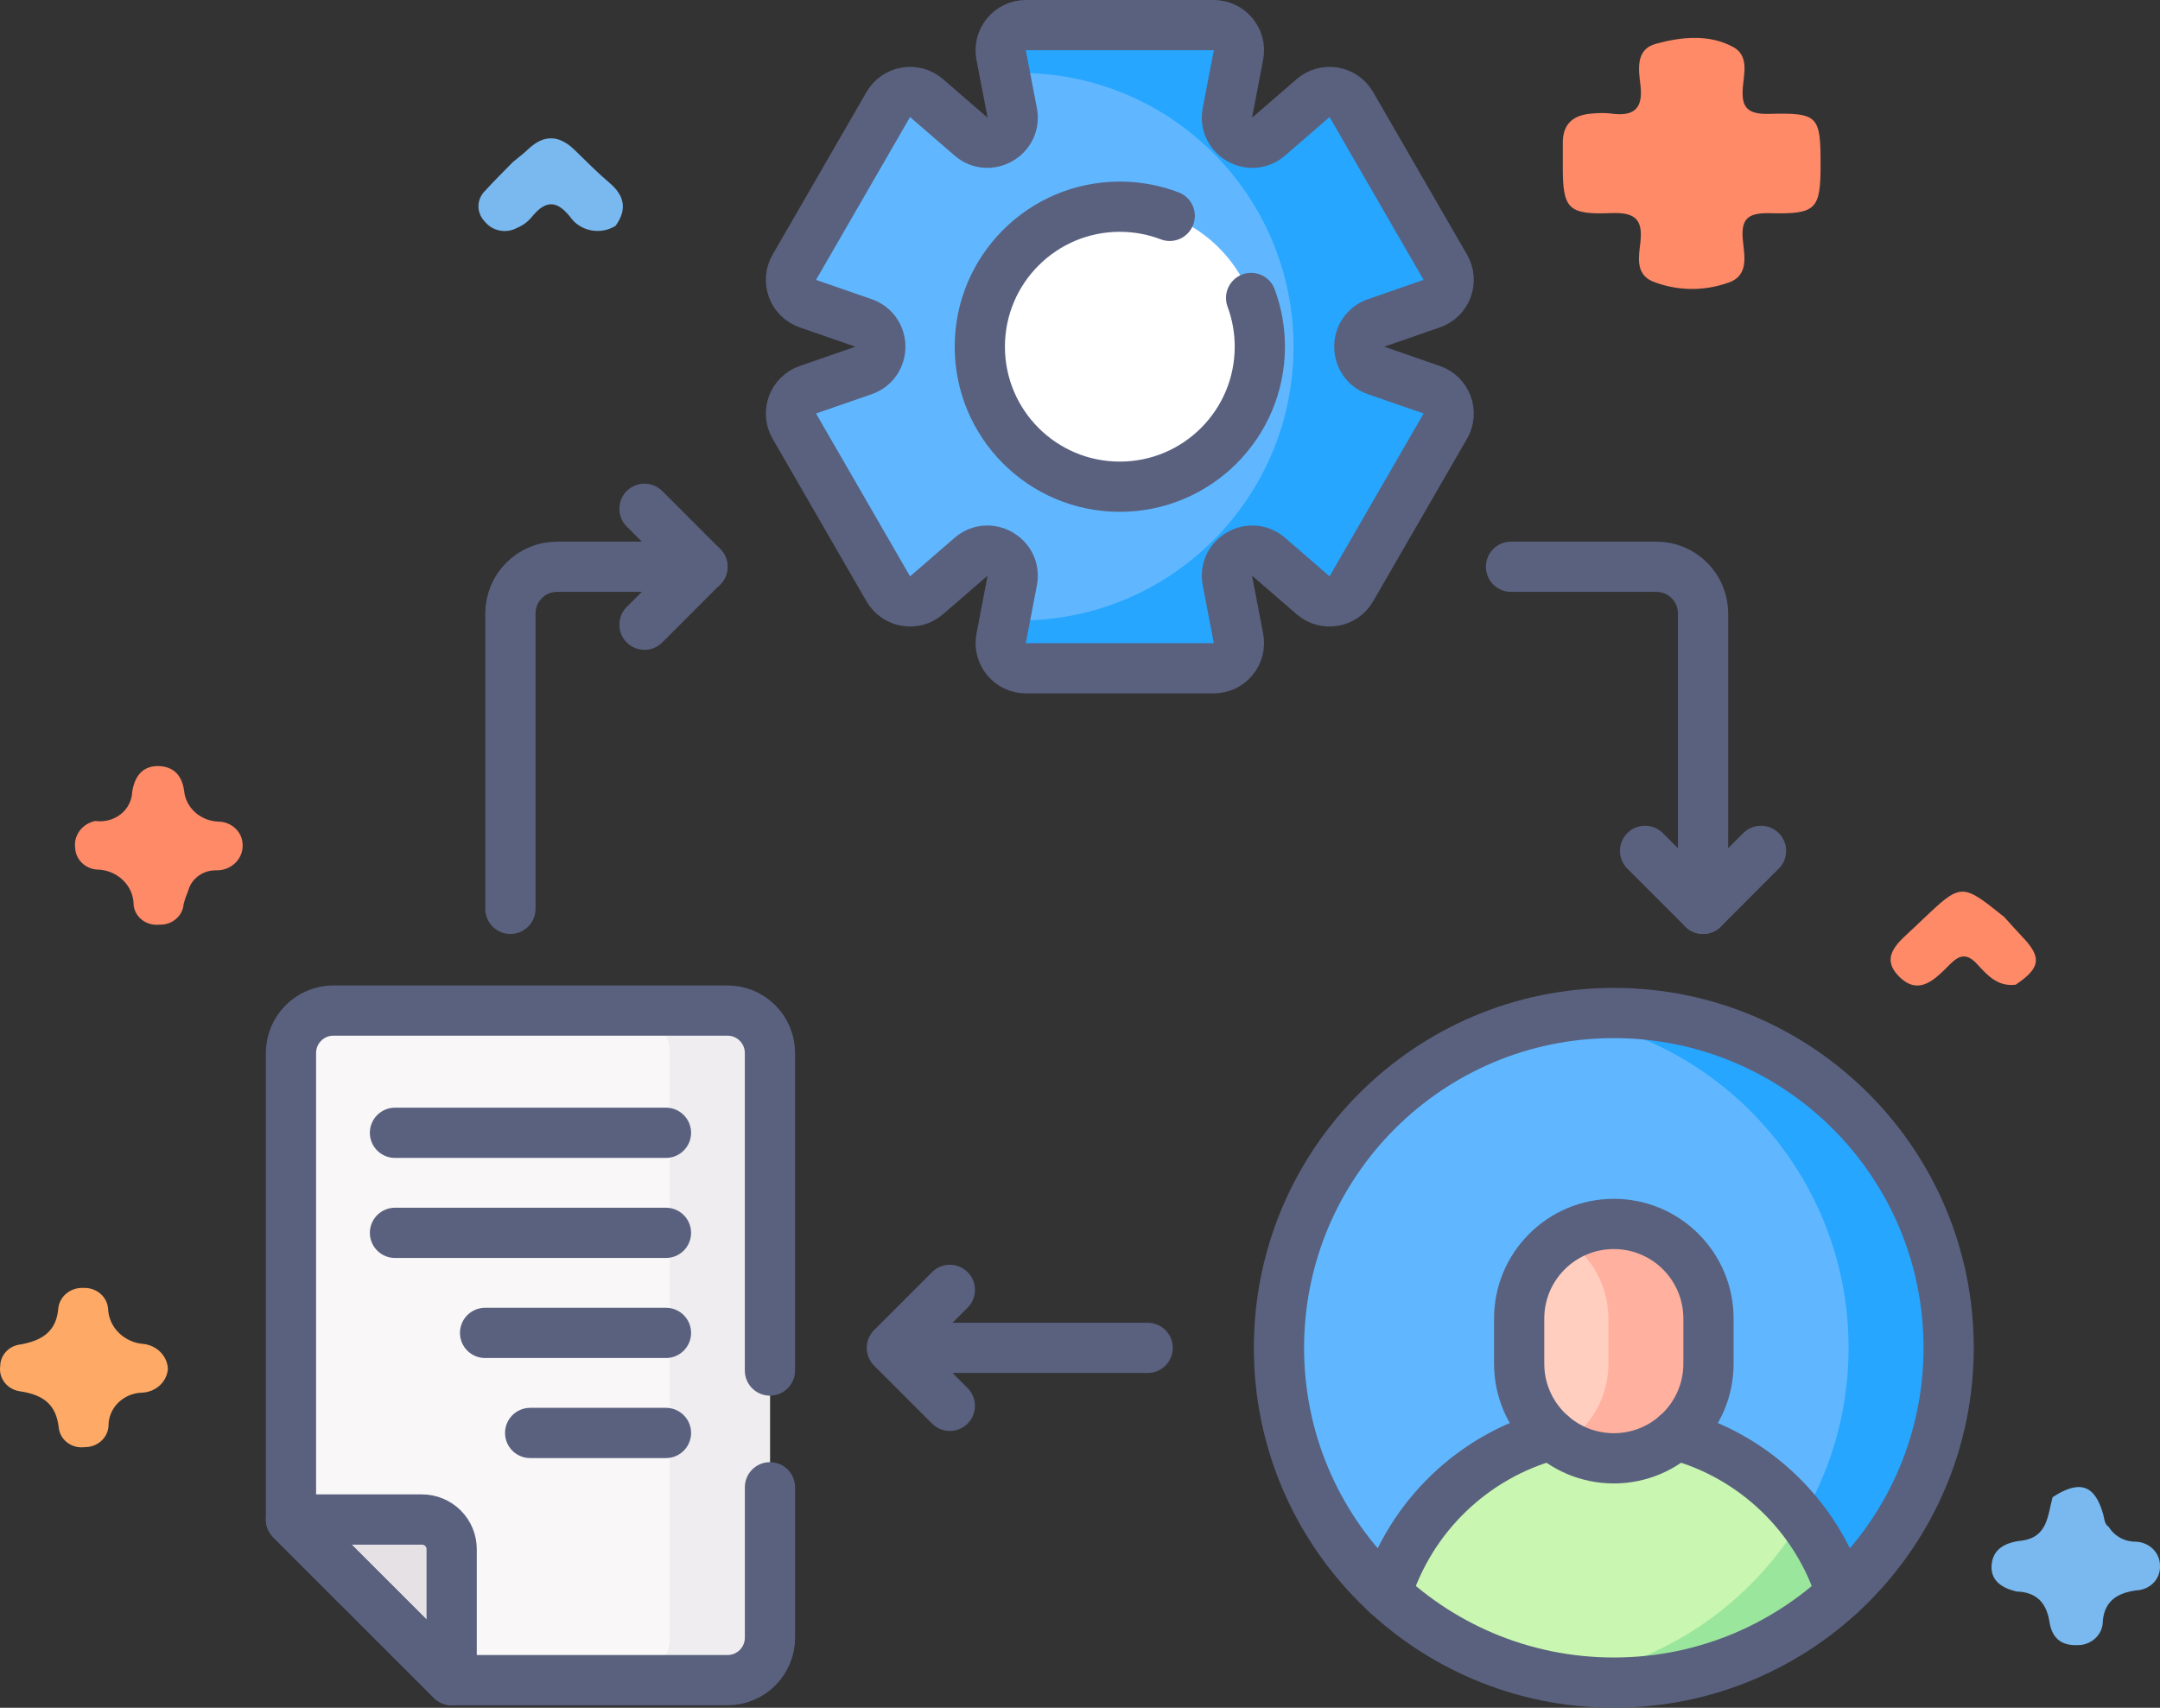 <svg width="86" height="68" viewBox="0 0 86 68" fill="none" xmlns="http://www.w3.org/2000/svg">
<rect x="0" y="0" width="86" height="68" fill="#333333" stroke="none"/>
<path d="M80.288 63.37C79.709 63.236 79.253 62.939 79.294 62.331C79.337 61.696 79.807 61.425 80.461 61.349C81.54 61.224 81.521 60.337 81.725 59.614C82.798 58.913 83.409 59.117 83.738 60.296C83.789 60.477 83.779 60.676 83.962 60.801C84.072 60.982 84.231 61.132 84.422 61.235C84.614 61.338 84.831 61.391 85.051 61.387C85.311 61.4 85.555 61.509 85.732 61.69C85.909 61.871 86.005 62.111 85.999 62.358C86.004 62.48 85.984 62.602 85.94 62.717C85.895 62.831 85.828 62.937 85.74 63.027C85.653 63.116 85.547 63.189 85.43 63.24C85.314 63.291 85.187 63.32 85.058 63.325C84.311 63.428 83.805 63.733 83.723 64.531C83.727 64.661 83.702 64.791 83.651 64.912C83.599 65.033 83.522 65.142 83.424 65.234C83.326 65.325 83.21 65.396 83.082 65.443C82.954 65.49 82.817 65.511 82.679 65.505C81.994 65.522 81.69 65.151 81.6 64.581C81.483 63.849 81.112 63.395 80.288 63.37Z" fill="#79B9EF"/>
<path d="M80.252 39.209C79.529 39.297 79.123 38.826 78.719 38.389C78.331 37.968 78.039 37.995 77.641 38.393C77.08 38.956 76.406 39.7 75.598 38.869C74.807 38.056 75.647 37.476 76.219 36.926C76.314 36.834 76.412 36.743 76.508 36.651C78.092 35.145 78.092 35.145 79.8 36.514C80.04 36.778 80.274 37.047 80.521 37.305C81.304 38.121 81.245 38.545 80.252 39.209Z" fill="#FF8A68"/>
<path d="M6.685 54.503C6.667 54.75 6.554 54.983 6.369 55.157C6.183 55.331 5.937 55.436 5.677 55.451C5.314 55.457 4.968 55.599 4.714 55.845C4.461 56.092 4.32 56.423 4.321 56.768C4.311 56.999 4.207 57.217 4.031 57.376C3.855 57.535 3.62 57.623 3.377 57.621C3.256 57.637 3.134 57.63 3.016 57.601C2.898 57.572 2.787 57.52 2.691 57.449C2.594 57.379 2.514 57.291 2.454 57.19C2.394 57.089 2.356 56.978 2.341 56.863C2.24 55.911 1.719 55.535 0.78 55.396C0.538 55.358 0.322 55.231 0.178 55.042C0.034 54.854 -0.026 54.619 0.01 54.389C0.012 54.176 0.096 53.97 0.247 53.812C0.398 53.654 0.605 53.554 0.828 53.532C1.679 53.376 2.251 53.012 2.321 52.088C2.348 51.856 2.468 51.643 2.656 51.493C2.845 51.343 3.086 51.268 3.331 51.283C3.576 51.273 3.814 51.355 3.996 51.511C4.177 51.666 4.288 51.883 4.303 52.114C4.318 52.474 4.472 52.816 4.736 53.075C5 53.333 5.355 53.49 5.733 53.516C5.988 53.548 6.223 53.665 6.397 53.845C6.571 54.026 6.673 54.258 6.685 54.503Z" fill="#FEAA66"/>
<path d="M20.414 6.458C20.619 6.287 20.834 6.127 21.026 5.944C21.661 5.337 22.272 5.378 22.884 5.976C23.337 6.418 23.782 6.87 24.265 7.279C24.877 7.797 24.972 8.351 24.509 8.991C24.366 9.081 24.205 9.143 24.037 9.174C23.868 9.204 23.695 9.203 23.526 9.17C23.358 9.137 23.199 9.072 23.057 8.981C22.915 8.889 22.793 8.771 22.699 8.635C22.119 7.902 21.663 8.024 21.148 8.669C20.997 8.844 20.805 8.983 20.586 9.073C20.377 9.188 20.131 9.226 19.895 9.179C19.659 9.133 19.448 9.006 19.304 8.823C19.138 8.656 19.047 8.435 19.049 8.205C19.052 7.976 19.148 7.756 19.318 7.593C19.669 7.205 20.048 6.836 20.414 6.458Z" fill="#79B9EF"/>
<path d="M3.801 32.689C3.979 32.714 4.16 32.703 4.333 32.657C4.506 32.611 4.667 32.531 4.805 32.421C4.944 32.312 5.056 32.176 5.134 32.022C5.213 31.869 5.257 31.701 5.263 31.531C5.351 30.964 5.633 30.506 6.276 30.504C6.887 30.502 7.244 30.859 7.329 31.475C7.358 31.802 7.511 32.108 7.759 32.336C8.008 32.564 8.335 32.699 8.68 32.714C8.809 32.714 8.937 32.739 9.056 32.785C9.175 32.832 9.283 32.901 9.374 32.988C9.465 33.074 9.537 33.177 9.587 33.29C9.636 33.404 9.661 33.525 9.661 33.647C9.665 33.778 9.642 33.908 9.592 34.03C9.542 34.153 9.467 34.264 9.371 34.358C9.276 34.452 9.161 34.527 9.034 34.578C8.907 34.629 8.77 34.655 8.632 34.655C8.376 34.645 8.123 34.718 7.917 34.864C7.71 35.009 7.562 35.217 7.498 35.453C7.423 35.631 7.36 35.814 7.311 36C7.294 36.23 7.183 36.443 7.002 36.596C6.821 36.749 6.585 36.828 6.343 36.818C6.223 36.831 6.101 36.822 5.984 36.791C5.867 36.759 5.758 36.706 5.663 36.635C5.568 36.563 5.489 36.474 5.43 36.373C5.372 36.273 5.335 36.162 5.321 36.047C5.323 35.862 5.286 35.677 5.213 35.505C5.139 35.332 5.031 35.175 4.893 35.043C4.756 34.91 4.592 34.805 4.412 34.733C4.231 34.661 4.037 34.623 3.841 34.622C3.616 34.601 3.407 34.503 3.251 34.347C3.096 34.191 3.004 33.987 2.994 33.773C2.958 33.529 3.022 33.281 3.172 33.079C3.321 32.878 3.546 32.738 3.801 32.689Z" fill="#FF8A68"/>
<path d="M72.486 6.535C72.486 8.335 72.325 8.533 70.485 8.489C69.653 8.468 69.32 8.663 69.386 9.501C69.437 10.14 69.68 10.993 68.77 11.269C67.799 11.608 66.728 11.582 65.776 11.195C65.091 10.886 65.257 10.174 65.315 9.619C65.409 8.733 65.098 8.447 64.145 8.485C62.427 8.554 62.224 8.305 62.223 6.657C62.223 6.333 62.226 6.009 62.223 5.684C62.218 4.923 62.652 4.564 63.418 4.519C63.656 4.495 63.895 4.495 64.133 4.519C65.061 4.654 65.419 4.323 65.317 3.415C65.246 2.793 65.094 1.969 65.937 1.741C66.939 1.47 68.041 1.347 69.006 1.872C69.643 2.218 69.434 2.931 69.39 3.486C69.328 4.273 69.564 4.559 70.449 4.534C72.391 4.481 72.486 4.621 72.486 6.535Z" fill="#FF8A68"/>
<path d="M57.544 10.64L53.805 4.165C53.49 3.619 52.755 3.495 52.278 3.908L50.513 5.436C49.792 6.06 48.689 5.423 48.869 4.487L49.31 2.194C49.429 1.574 48.954 1 48.324 1H40.846C40.216 1 39.741 1.574 39.86 2.194L40.301 4.487C40.481 5.423 39.378 6.059 38.658 5.436L36.892 3.908C36.415 3.495 35.681 3.619 35.365 4.165L31.627 10.64C31.311 11.186 31.572 11.884 32.167 12.091L34.374 12.856C35.274 13.168 35.274 14.441 34.374 14.753L32.167 15.518C31.572 15.725 31.311 16.423 31.627 16.969L35.365 23.444C35.681 23.991 36.415 24.114 36.892 23.702L38.658 22.173C39.378 21.55 40.481 22.186 40.301 23.122L39.861 25.415C39.742 26.035 40.216 26.609 40.847 26.609H48.324C48.954 26.609 49.429 26.035 49.31 25.415L48.869 23.122C48.689 22.186 49.792 21.549 50.513 22.173L52.278 23.701C52.755 24.114 53.49 23.991 53.805 23.444L57.544 16.969C57.859 16.423 57.599 15.725 57.003 15.518L54.797 14.753C53.896 14.441 53.896 13.168 54.797 12.856L57.003 12.091C57.599 11.884 57.859 11.186 57.544 10.64Z" fill="#60B7FF"/>
<path d="M44.585 19.38C47.664 19.38 50.16 16.884 50.16 13.805C50.16 10.726 47.664 8.23 44.585 8.23C41.506 8.23 39.01 10.726 39.01 13.805C39.01 16.884 41.506 19.38 44.585 19.38Z" fill="white"/>
<path d="M57.003 15.519L54.796 14.754C53.896 14.441 53.896 13.168 54.796 12.856L57.003 12.091C57.599 11.884 57.859 11.186 57.543 10.64L53.805 4.165C53.489 3.619 52.755 3.495 52.278 3.908L50.512 5.436C49.792 6.059 48.689 5.423 48.869 4.487L49.31 2.194C49.429 1.574 48.954 1 48.323 1H40.846C40.216 1 39.741 1.574 39.86 2.194L40 2.921C40.2 2.909 40.4 2.904 40.601 2.903C46.621 2.903 51.502 7.784 51.502 13.805C51.502 19.825 46.621 24.706 40.601 24.706C40.4 24.706 40.2 24.7 40 24.689L39.86 25.416C39.741 26.035 40.216 26.609 40.846 26.609H48.323C48.954 26.609 49.429 26.035 49.31 25.416L48.869 23.122C48.689 22.186 49.792 21.55 50.512 22.173L52.278 23.702C52.755 24.114 53.489 23.991 53.805 23.444L57.543 16.969C57.859 16.424 57.599 15.725 57.003 15.519Z" fill="#26A6FE"/>
<path d="M77.585 53.667C77.585 57.536 75.937 61.02 73.305 63.455C70.927 65.654 67.747 64.99 64.254 64.99C60.76 64.99 57.58 65.654 55.203 63.455C52.571 61.02 50.923 57.536 50.923 53.667C50.923 46.304 56.891 40.336 64.254 40.336C71.616 40.336 77.585 46.304 77.585 53.667Z" fill="#60B7FF"/>
<path d="M64.254 40.336C63.577 40.336 62.911 40.387 62.262 40.484C68.679 41.446 73.601 46.981 73.601 53.667C73.601 60.353 68.679 65.888 62.262 66.85C62.911 66.947 64.465 66.538 65.142 66.538C68.251 66.538 69.914 65.18 72.181 63.397C72.462 63.175 73.042 63.697 73.304 63.455C75.937 61.02 77.585 57.536 77.585 53.667C77.585 46.304 71.616 40.336 64.254 40.336Z" fill="#26A6FE"/>
<path d="M64.543 66.766C67.554 66.766 69.56 65.589 71.791 63.906C72.15 63.636 72.975 63.762 73.304 63.458C72.098 59.607 68.502 56.812 64.254 56.812C60.005 56.812 56.409 59.607 55.203 63.458C57.12 65.231 59.558 66.449 62.262 66.854C62.911 66.951 63.866 66.766 64.543 66.766Z" fill="#C9F6B0"/>
<path d="M73.301 63.457L73.304 63.455C72.965 62.374 72.434 61.362 71.736 60.469C69.735 63.836 66.294 66.247 62.261 66.851C62.911 66.948 63.576 66.999 64.253 66.999C67.746 66.999 70.924 65.655 73.301 63.457Z" fill="#9BE69D"/>
<path d="M64.254 58.067C62.172 58.067 60.485 56.379 60.485 54.298V52.503C60.485 50.422 62.172 48.734 64.253 48.734C66.335 48.734 68.022 50.422 68.022 52.503V54.298C68.022 56.379 66.335 58.067 64.254 58.067Z" fill="#FFCEBF"/>
<path d="M64.254 48.734C63.549 48.733 62.859 48.931 62.262 49.304C63.328 49.97 64.039 51.153 64.039 52.503V54.298C64.039 55.648 63.328 56.832 62.262 57.497C62.859 57.87 63.549 58.068 64.254 58.067C66.335 58.067 68.022 56.38 68.022 54.298V52.503C68.022 50.422 66.335 48.734 64.254 48.734Z" fill="#FFB09E"/>
<path d="M17.983 66.9H28.965C29.899 66.9 30.656 66.144 30.656 65.21V41.928C30.656 40.995 29.899 40.238 28.965 40.238H13.276C12.342 40.238 11.585 40.995 11.585 41.928V60.503L17.983 66.9Z" fill="#F9F7F8"/>
<path d="M28.965 40.238H24.981C25.915 40.238 26.672 40.995 26.672 41.928V65.21C26.672 66.144 25.915 66.9 24.981 66.9H28.965C29.899 66.9 30.655 66.144 30.655 65.21V41.928C30.655 40.995 29.899 40.238 28.965 40.238Z" fill="#EFEDEF"/>
<path d="M17.983 66.901V61.687C17.983 61.373 17.859 61.072 17.637 60.85C17.415 60.629 17.114 60.504 16.8 60.504H11.585L17.983 66.901Z" fill="#E5E1E5"/>
<path d="M57.544 10.64L53.805 4.165C53.49 3.619 52.755 3.495 52.278 3.908L50.513 5.436C49.792 6.06 48.689 5.423 48.869 4.487L49.31 2.194C49.429 1.574 48.954 1 48.324 1H40.846C40.216 1 39.741 1.574 39.86 2.194L40.301 4.487C40.481 5.423 39.378 6.059 38.658 5.436L36.892 3.908C36.415 3.495 35.681 3.619 35.365 4.165L31.627 10.64C31.311 11.186 31.572 11.884 32.167 12.091L34.374 12.856C35.274 13.168 35.274 14.441 34.374 14.753L32.167 15.518C31.572 15.725 31.311 16.423 31.627 16.969L35.365 23.444C35.681 23.991 36.415 24.114 36.892 23.702L38.658 22.173C39.378 21.55 40.481 22.186 40.301 23.122L39.861 25.415C39.742 26.035 40.216 26.609 40.847 26.609H48.324C48.954 26.609 49.429 26.035 49.31 25.415L48.869 23.122C48.689 22.186 49.792 21.549 50.513 22.173L52.278 23.701C52.755 24.114 53.49 23.991 53.805 23.444L57.544 16.969C57.859 16.423 57.599 15.725 57.003 15.518L54.797 14.753C53.896 14.441 53.896 13.168 54.797 12.856L57.003 12.091C57.599 11.884 57.859 11.186 57.544 10.64Z" stroke="#59617F" stroke-width="2" stroke-miterlimit="10" stroke-linecap="round" stroke-linejoin="round"/>
<path d="M49.813 11.864C50.043 12.485 50.161 13.143 50.16 13.805C50.16 16.884 47.664 19.38 44.585 19.38C41.506 19.38 39.011 16.884 39.011 13.805C39.011 10.726 41.507 8.23 44.585 8.23C45.285 8.23 45.955 8.359 46.572 8.595M20.322 36.189V24.427C20.322 23.4 21.155 22.567 22.181 22.567H27.968" stroke="#59617F" stroke-width="2" stroke-miterlimit="10" stroke-linecap="round" stroke-linejoin="round"/>
<path d="M25.66 20.258L27.968 22.567L25.66 24.875M67.807 36.189V24.426C67.807 23.399 66.975 22.567 65.948 22.567H60.161" stroke="#59617F" stroke-width="2" stroke-miterlimit="10" stroke-linecap="round" stroke-linejoin="round"/>
<path d="M65.498 33.879L67.807 36.188L70.115 33.879" stroke="#59617F" stroke-width="2" stroke-miterlimit="10" stroke-linecap="round" stroke-linejoin="round"/>
<path d="M64.254 66.998C71.616 66.998 77.585 61.03 77.585 53.667C77.585 46.304 71.616 40.336 64.254 40.336C56.891 40.336 50.922 46.304 50.922 53.667C50.922 61.03 56.891 66.998 64.254 66.998Z" stroke="#59617F" stroke-width="2" stroke-miterlimit="10" stroke-linecap="round" stroke-linejoin="round"/>
<path d="M55.203 63.455C56.166 60.381 58.652 57.98 61.778 57.138M66.73 57.137C69.856 57.98 72.341 60.381 73.303 63.455" stroke="#59617F" stroke-width="2" stroke-miterlimit="10" stroke-linecap="round" stroke-linejoin="round"/>
<path d="M37.818 51.36L35.509 53.669M35.509 53.669L37.818 55.978M35.509 53.669H45.694M30.655 54.572V41.928C30.655 40.995 29.899 40.238 28.965 40.238H13.276C12.342 40.238 11.585 40.995 11.585 41.928V60.503L17.983 66.9H28.965C29.899 66.9 30.656 66.144 30.656 65.21V59.22M64.254 58.067C62.173 58.067 60.485 56.379 60.485 54.298V52.503C60.485 50.422 62.173 48.734 64.254 48.734C66.336 48.734 68.023 50.422 68.023 52.503V54.298C68.023 56.379 66.336 58.067 64.254 58.067Z" stroke="#59617F" stroke-width="2" stroke-miterlimit="10" stroke-linecap="round" stroke-linejoin="round"/>
<path d="M26.515 45.105H15.726M26.515 49.089H15.726M26.515 53.073H19.314M26.515 57.057H21.108M17.983 66.901V61.687C17.983 61.373 17.859 61.072 17.637 60.85C17.415 60.629 17.114 60.504 16.8 60.504H11.585L17.983 66.901Z" stroke="#59617F" stroke-width="2" stroke-miterlimit="10" stroke-linecap="round" stroke-linejoin="round"/>
</svg>
